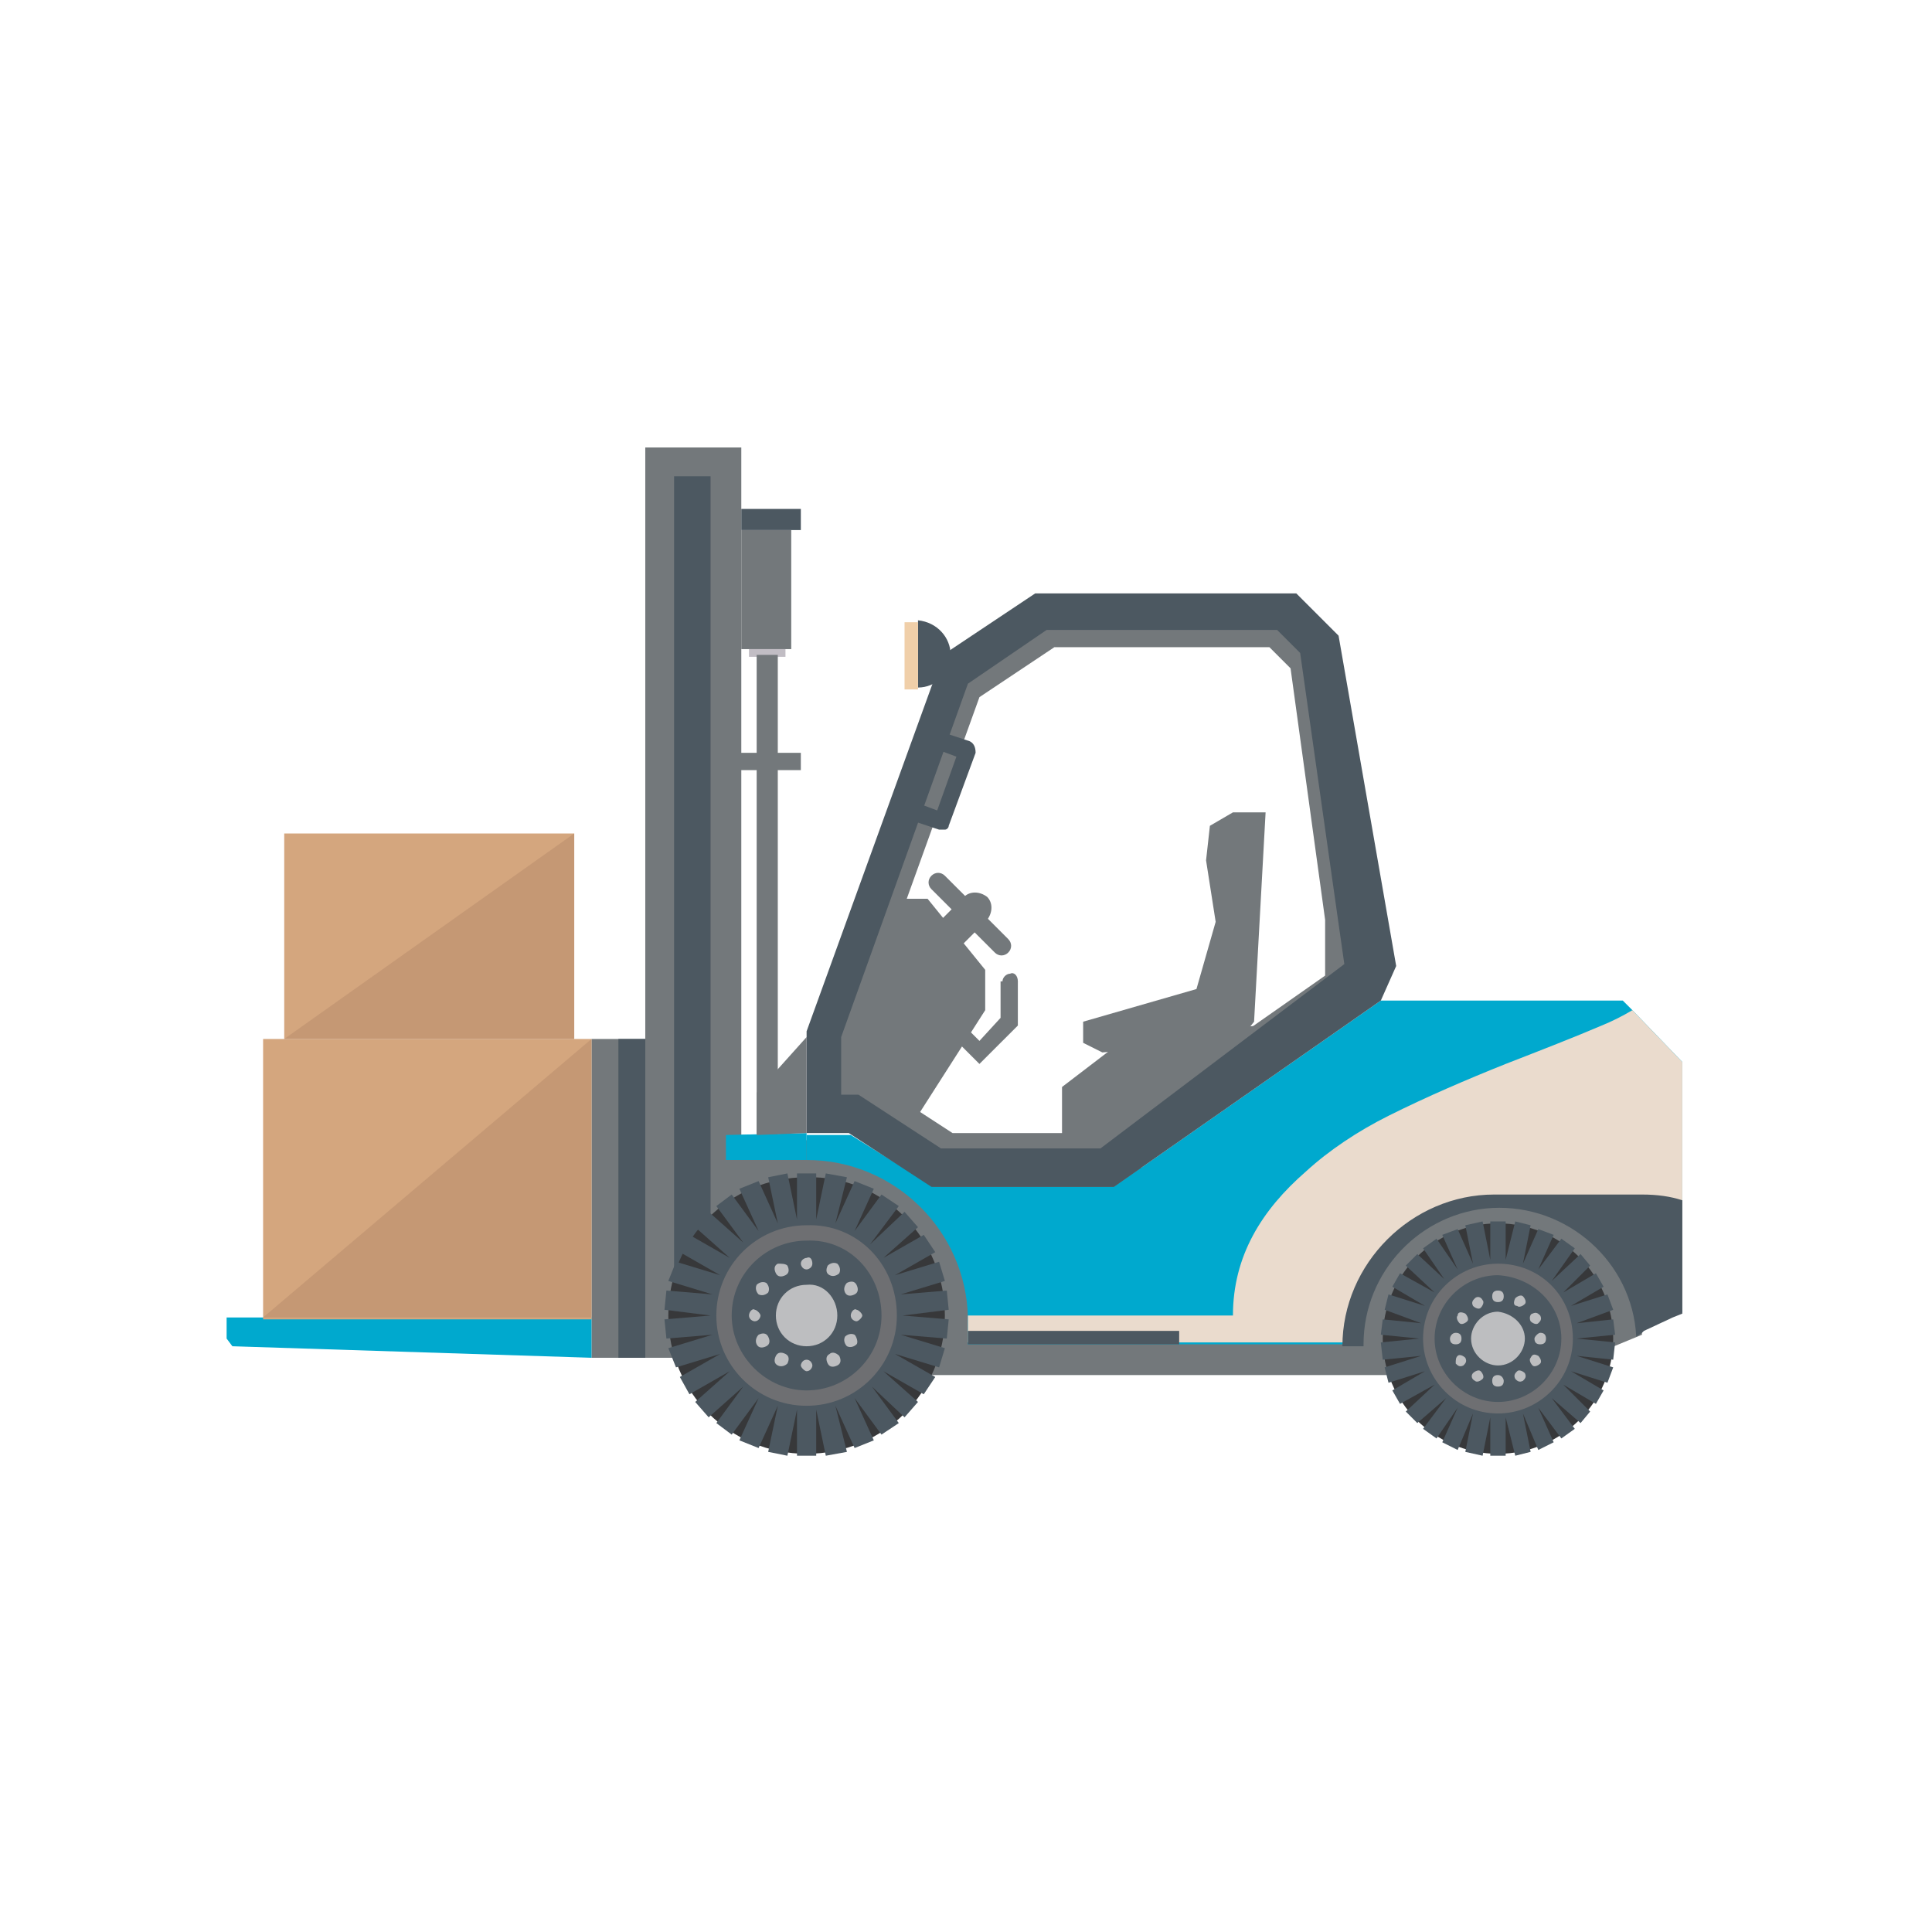 <?xml version="1.0" encoding="utf-8"?>
<!-- Generator: Adobe Illustrator 22.1.0, SVG Export Plug-In . SVG Version: 6.00 Build 0)  -->
<svg version="1.1" id="Layer_1" xmlns="http://www.w3.org/2000/svg" xmlns:xlink="http://www.w3.org/1999/xlink" x="0px" y="0px"
	 viewBox="0 0 100.6 100.6" style="enable-background:new 0 0 100.6 100.6;" xml:space="preserve">
<style type="text/css">
	.st0{fill:#73787B;}
	.st1{fill:#4C5861;}
	.st2{fill:#00A9CE;}
	.st3{fill:#C1BDC4;}
	.st4{fill:#EADBCD;}
	.st5{fill:#37383A;}
	.st6{fill:#6E6F72;}
	.st7{fill:#BDBEC0;}
	.st8{fill:#F0CFA9;}
	.st9{fill:#D4A67E;}
	.st10{opacity:0.5;fill:#B68B6A;enable-background:new    ;}
</style>
<g>
	<g id="Layer_1_4_">
		<rect x="33.6" y="23.3" class="st0" width="5" height="47.4"/>
		<rect x="30.8" y="54.1" class="st0" width="2.8" height="16.6"/>
		<rect x="32.2" y="54.1" class="st1" width="1.4" height="16.6"/>
		<polygon class="st2" points="30.8,70.7 12.1,70.1 11.8,69.7 11.8,68.6 30.8,68.6 		"/>
		<rect x="35.1" y="24.8" class="st1" width="1.9" height="44.3"/>
		<rect x="38.6" y="27.6" class="st0" width="2.6" height="6.2"/>
		<rect x="39" y="33.8" class="st3" width="1.9" height="0.4"/>
		<rect x="39.4" y="34.1" class="st0" width="1.1" height="36.5"/>
		<rect x="37.8" y="39.2" class="st0" width="3.9" height="0.9"/>
		<rect x="38.6" y="26.5" class="st1" width="3.1" height="1.1"/>
		<path class="st0" d="M69.3,36.9L68.8,34l-2-2H54.1l-4.5,3L43,53.2v5h2.1l4,2.6h8.8l12.9-9v-3.9L69.3,36.9z M69,50.8L57.3,59h-7.7
			l-4-2.6h-0.8v-2.9L51,36.3l0,0l3.9-2.6l0,0h11.2l1.1,1.1L69,47.9V50.8z"/>
		<polygon class="st0" points="39.9,71.6 77.6,71.6 80.4,71.6 85.5,69.5 85.5,60.8 45.6,60.8 41.3,59.1 38.3,59.1 38.3,64.3 		"/>
		<path class="st2" d="M85,52.6l-0.5-0.5H71.9l-12.9,9l-1,0.7h-9.4l-1.1-0.7l-3.2-2H42v1.3c4.6,0,8.3,3.7,8.4,8.2c0,0,0,0.1,0,0.1
			c0,0.2,0,0.4,0,0.6v0.7h20.3c0-0.1,0-0.2,0-0.4s0-0.2,0-0.4c0.4-3.7,3.7-6.8,7.3-6.8c3.1,0,6.1,2.1,7.2,4.9c0,0.1,0.1,0.2,0.1,0.3
			c0.1,0.2,0.1,0.4,0.2,0.6v0c0.1,0.3,0.1,0.7,0.1,1l1.5-0.7l0.5-0.2V55.3L85,52.6z"/>
		<path class="st4" d="M85,52.6c-0.5,0.3-1.1,0.6-1.6,0.8c-1.4,0.6-3.2,1.3-5,2c-2,0.8-4.1,1.7-6.1,2.7c-1.6,0.8-3.1,1.8-4.3,2.9
			c-2.3,2-3.8,4.4-3.8,7.5H50.4c0,0,0,0.1,0,0.1c0,0.2,0,0.4,0,0.6v0.7h20.3c0-0.1,0-0.2,0-0.4c0.2-3.8,3.6-7,7.4-7
			c3.2,0,6.3,2.1,7.2,5c0.1,0.2,0.1,0.4,0.2,0.6v0c0.1,0.3,0.1,0.7,0.1,1l1.5-0.7l0.5-0.2V55.3L85,52.6z"/>
		<path class="st1" d="M87.6,62.5v5.9l-0.5,0.2l-1.5,0.7l-0.1,0.1l-0.3,0.2c-0.2-3.9-3.6-6.9-7.5-6.7c-3.7,0.2-6.7,3.3-6.7,7.1v0.1
			h-1.1v0c0-4.3,3.6-7.9,7.9-7.9h7.7C86.3,62.2,87,62.3,87.6,62.5z"/>
		<path class="st5" d="M49.2,68.5c0,4-3.2,7.2-7.2,7.2c-4,0-7.2-3.2-7.2-7.2c0-4,3.2-7.2,7.2-7.2l0,0C46,61.2,49.2,64.5,49.2,68.5
			L49.2,68.5z"/>
		<polygon class="st1" points="49.4,68.2 49.3,67.2 46.9,67.4 49.2,66.7 48.9,65.7 46.6,66.4 48.7,65.2 48.1,64.3 46,65.5 
			47.8,63.9 47.1,63.1 45.3,64.8 46.8,62.8 45.9,62.2 44.5,64.1 45.5,61.9 44.5,61.5 43.5,63.7 44.1,61.3 43,61.1 42.5,63.5 
			42.5,61.1 41.5,61.1 41.5,63.5 41,61.1 40,61.3 40.5,63.7 39.5,61.5 38.5,61.9 39.5,64.1 38.1,62.2 37.3,62.8 38.7,64.7 
			36.9,63.1 36.2,63.9 38,65.5 35.9,64.3 35.4,65.2 37.5,66.4 35.2,65.7 34.8,66.7 37.1,67.4 34.7,67.2 34.6,68.2 37,68.5 
			34.6,68.7 34.7,69.7 37.1,69.5 34.8,70.2 35.2,71.2 37.5,70.5 35.4,71.7 35.9,72.6 38,71.4 36.2,73 36.9,73.8 38.7,72.2 
			37.3,74.1 38.1,74.7 39.5,72.8 38.5,75 39.5,75.4 40.5,73.2 40,75.6 41,75.8 41.5,73.4 41.5,75.8 42.5,75.8 42.5,73.4 43,75.8 
			44.1,75.6 43.5,73.2 44.5,75.4 45.5,75 44.5,72.8 45.9,74.7 46.8,74.1 45.4,72.2 47.1,73.8 47.8,73 46,71.4 48.1,72.6 48.7,71.7 
			46.6,70.5 48.9,71.2 49.2,70.2 46.9,69.5 49.3,69.7 49.4,68.7 47,68.5 		"/>
		<path class="st6" d="M46.7,68.5c0,2.6-2.1,4.7-4.7,4.7l0,0l0,0c-2.6,0-4.7-2.1-4.7-4.7l0,0c0-2.6,2.1-4.7,4.7-4.7l0,0
			C44.6,63.7,46.7,65.8,46.7,68.5L46.7,68.5z"/>
		<path class="st1" d="M45.9,68.5c0,2.2-1.8,3.9-3.9,3.9s-3.9-1.8-3.9-3.9c0-2.2,1.8-3.9,3.9-3.9l0,0C44.2,64.5,45.9,66.3,45.9,68.5
			z"/>
		<path class="st7" d="M42.3,65.8c0,0.2-0.2,0.3-0.3,0.3c-0.2,0-0.3-0.2-0.3-0.3c0-0.2,0.2-0.3,0.3-0.3
			C42.2,65.4,42.3,65.6,42.3,65.8C42.3,65.8,42.3,65.8,42.3,65.8z M42,70.8c-0.2,0-0.3,0.2-0.3,0.3s0.2,0.3,0.3,0.3l0,0
			c0.2,0,0.3-0.2,0.3-0.3S42.2,70.8,42,70.8z M40.5,65.8c-0.2,0.1-0.2,0.3-0.1,0.5c0.1,0.2,0.3,0.2,0.5,0.1c0.2-0.1,0.2-0.3,0.1-0.5
			C40.9,65.8,40.7,65.8,40.5,65.8L40.5,65.8z M43.2,70.5c-0.2,0.1-0.2,0.3-0.1,0.5c0.1,0.2,0.3,0.2,0.5,0.1c0.2-0.1,0.2-0.3,0.1-0.5
			C43.5,70.4,43.3,70.4,43.2,70.5L43.2,70.5z M39.4,66.9c-0.1,0.2,0,0.4,0.1,0.5c0.2,0.1,0.4,0,0.5-0.1c0.1-0.2,0-0.4-0.1-0.5l0,0
			C39.7,66.7,39.5,66.8,39.4,66.9L39.4,66.9z M44,69.6c-0.1,0.2,0,0.4,0.1,0.5l0,0c0.2,0.1,0.4,0,0.5-0.1s0-0.4-0.1-0.5
			C44.3,69.4,44.1,69.5,44,69.6L44,69.6z M39,68.5c0,0.2,0.2,0.3,0.3,0.3c0.2,0,0.3-0.2,0.3-0.3s-0.2-0.3-0.3-0.3
			C39.2,68.1,39,68.3,39,68.5L39,68.5z M44.3,68.5c0,0.2,0.2,0.3,0.3,0.3s0.3-0.2,0.3-0.3s-0.2-0.3-0.3-0.3
			C44.5,68.1,44.3,68.3,44.3,68.5L44.3,68.5L44.3,68.5z M39.4,70c0.1,0.2,0.3,0.2,0.5,0.1c0.2-0.1,0.2-0.3,0.1-0.5
			c-0.1-0.2-0.3-0.2-0.5-0.1C39.4,69.6,39.3,69.8,39.4,70L39.4,70z M44,67.3c0.1,0.2,0.3,0.2,0.5,0.1c0,0,0,0,0,0
			c0.2-0.1,0.2-0.3,0.1-0.5c-0.1-0.2-0.3-0.2-0.5-0.1c0,0,0,0,0,0C44,66.9,43.9,67.1,44,67.3C44,67.3,44,67.3,44,67.3z M40.5,71.1
			c0.2,0.1,0.4,0,0.5-0.1l0,0c0.1-0.2,0.1-0.4-0.1-0.5s-0.4-0.1-0.5,0.1c0,0,0,0,0,0C40.3,70.8,40.3,71,40.5,71.1L40.5,71.1z
			 M43.2,66.4c0.2,0.1,0.4,0,0.5-0.1c0.1-0.2,0-0.4-0.1-0.5c-0.2-0.1-0.4,0-0.5,0.1C43,66.1,43,66.3,43.2,66.4
			C43.2,66.4,43.2,66.4,43.2,66.4z"/>
		<path class="st7" d="M43.6,68.5c0,0.9-0.7,1.6-1.6,1.6c-0.9,0-1.6-0.7-1.6-1.6c0-0.9,0.7-1.6,1.6-1.6l0,0
			C42.9,66.8,43.6,67.6,43.6,68.5z"/>
		<path class="st5" d="M84,69.7c0,3.3-2.7,6-6,6c-3.3,0-6-2.7-6-6c0-3.3,2.7-6,6-6C81.3,63.7,84,66.4,84,69.7
			C84,69.7,84,69.7,84,69.7z"/>
		<polygon class="st1" points="84.1,69.5 84,68.7 82.1,68.9 84,68.2 83.7,67.4 81.8,68 83.5,67 83.1,66.3 81.4,67.3 82.8,65.9 
			82.3,65.3 80.8,66.7 82,65 81.3,64.5 80.1,66.1 80.9,64.3 80.1,64 79.3,65.8 79.7,63.8 78.9,63.6 78.4,65.6 78.4,63.6 77.6,63.6 
			77.6,65.6 77.2,63.6 76.3,63.8 76.7,65.8 75.9,64 75.1,64.3 75.9,66.1 74.8,64.5 74.1,65 75.2,66.6 73.8,65.3 73.2,65.9 
			74.7,67.3 72.9,66.3 72.5,67 74.2,68 72.3,67.4 72.1,68.2 74,68.9 72,68.7 71.9,69.5 73.9,69.7 71.9,69.9 72,70.8 74,70.6 
			72.1,71.2 72.3,72 74.2,71.4 72.5,72.4 72.9,73.1 74.7,72.1 73.2,73.5 73.8,74.1 75.3,72.8 74.1,74.4 74.8,74.9 75.9,73.3 
			75.1,75.1 75.9,75.5 76.7,73.6 76.3,75.6 77.2,75.8 77.6,73.8 77.6,75.8 78.4,75.8 78.4,73.8 78.9,75.8 79.7,75.6 79.3,73.6 
			80.1,75.5 80.9,75.1 80.1,73.3 81.3,74.9 82,74.4 80.8,72.8 82.3,74.1 82.8,73.5 81.4,72.1 83.1,73.1 83.5,72.4 81.8,71.4 
			83.7,72 84,71.2 82.1,70.6 84,70.8 84.1,69.9 82.1,69.7 		"/>
		<path class="st6" d="M81.9,69.7c0,2.2-1.8,3.9-3.9,3.9l0,0l0,0c-2.2,0-3.9-1.8-3.9-3.9l0,0l0,0c0-2.2,1.8-3.9,3.9-3.9l0,0l0,0
			C80.2,65.8,81.9,67.5,81.9,69.7L81.9,69.7z"/>
		<path class="st1" d="M81.3,69.7c0,1.8-1.5,3.3-3.3,3.3s-3.3-1.5-3.3-3.3c0-1.8,1.5-3.3,3.3-3.3l0,0C79.8,66.5,81.3,67.9,81.3,69.7
			L81.3,69.7z"/>
		<path class="st7" d="M78.3,67.5c0,0.2-0.1,0.3-0.3,0.3s-0.3-0.1-0.3-0.3c0-0.2,0.1-0.3,0.3-0.3S78.3,67.3,78.3,67.5z M78,71.6
			c-0.2,0-0.3,0.1-0.3,0.3c0,0.2,0.1,0.3,0.3,0.3c0.2,0,0.3-0.1,0.3-0.3C78.3,71.8,78.2,71.6,78,71.6L78,71.6z M76.8,67.6
			c-0.1,0.1-0.2,0.2-0.1,0.4c0.1,0.1,0.3,0.2,0.4,0.1c0.1-0.1,0.2-0.3,0.1-0.4C77.1,67.5,76.9,67.5,76.8,67.6
			C76.8,67.6,76.8,67.6,76.8,67.6z M79,71.4c-0.1,0.1-0.2,0.2-0.1,0.4c0.1,0.1,0.2,0.2,0.4,0.1c0.1-0.1,0.2-0.2,0.1-0.4l0,0
			C79.3,71.4,79.1,71.3,79,71.4L79,71.4z M75.9,68.5c-0.1,0.1,0,0.3,0.1,0.4c0.1,0.1,0.3,0,0.4-0.1c0.1-0.1,0-0.3-0.1-0.4
			C76.1,68.3,75.9,68.3,75.9,68.5C75.9,68.5,75.9,68.5,75.9,68.5L75.9,68.5z M79.7,70.7c-0.1,0.1,0,0.3,0.1,0.4
			c0.1,0.1,0.3,0,0.4-0.1c0.1-0.1,0-0.3-0.1-0.4C79.9,70.5,79.8,70.5,79.7,70.7C79.7,70.7,79.7,70.7,79.7,70.7L79.7,70.7z
			 M75.5,69.7c0,0.2,0.1,0.3,0.3,0.3c0.2,0,0.3-0.1,0.3-0.3c0-0.2-0.1-0.3-0.3-0.3l0,0C75.6,69.4,75.5,69.6,75.5,69.7z M79.9,69.7
			c0,0.2,0.1,0.3,0.3,0.3l0,0c0.2,0,0.3-0.1,0.3-0.3c0-0.2-0.1-0.3-0.3-0.3C80.1,69.4,79.9,69.6,79.9,69.7z M75.8,71
			c0.1,0.1,0.2,0.2,0.4,0.1c0.1-0.1,0.2-0.2,0.1-0.4c0,0,0,0,0,0c-0.1-0.1-0.3-0.2-0.4-0.1C75.8,70.7,75.8,70.8,75.8,71z M79.7,68.8
			c0.1,0.1,0.3,0.2,0.4,0.1c0.1-0.1,0.2-0.2,0.1-0.4c0,0,0,0,0,0c-0.1-0.1-0.2-0.2-0.4-0.1c0,0,0,0,0,0
			C79.7,68.4,79.6,68.6,79.7,68.8L79.7,68.8z M76.8,71.9c0.1,0.1,0.3,0,0.4-0.1c0.1-0.1,0-0.3-0.1-0.4c-0.1-0.1-0.3,0-0.4,0.1
			C76.6,71.6,76.6,71.8,76.8,71.9C76.7,71.9,76.8,71.9,76.8,71.9z M79,68c0.1,0.1,0.3,0,0.4-0.1c0.1-0.1,0-0.3-0.1-0.4
			c-0.1-0.1-0.3,0-0.4,0.1C78.8,67.8,78.8,68,79,68C79,68,79,68,79,68z"/>
		<path class="st7" d="M79.4,69.7c0,0.7-0.6,1.4-1.4,1.4c-0.7,0-1.4-0.6-1.4-1.4c0-0.7,0.6-1.4,1.4-1.4C78.8,68.4,79.4,69,79.4,69.7
			z"/>
		<polygon class="st0" points="46.5,46.8 48.3,46.8 51.3,50.5 51.3,52.6 47.4,58.7 43.7,58.1 43.3,53.6 		"/>
		<polygon class="st0" points="66.7,53.3 58.7,54 55.3,56.6 55.3,59.9 57.6,59.9 		"/>
		<path class="st1" d="M69.7,33.1L69.7,33.1l-2.2-2.2H53.9l-4.8,3.2L42,53.7V59h2.2l4.3,2.8H58l13.9-9.7l0.8-1.8L69.7,33.1z
			 M70,50.2l-12.7,9.6h-8.3l-4.3-2.8h-0.9V54l6.6-18.4l0,0l4.1-2.8l0,0h12l1.2,1.2l2,14.1L70,50.2z"/>
		<polygon class="st0" points="64.2,42.3 65.9,42.3 65.3,53.2 64.5,54.2 57.4,54.8 56.4,54.3 56.4,53.2 62.3,51.5 63.3,48 
			62.8,44.8 63,43 		"/>
		<polygon class="st0" points="51,55.4 49.8,54.2 50.4,53.6 51,54.2 52.1,53 52.1,51.1 53,51.1 53,53.4 		"/>
		<path class="st0" d="M53,51.1c0,0.2-0.2,0.4-0.4,0.4s-0.4-0.2-0.4-0.4s0.2-0.4,0.4-0.4C52.8,50.6,53,50.8,53,51.1z"/>
		<path class="st0" d="M52.5,48.9c0.2,0.2,0.2,0.5,0,0.7l0,0l0,0c-0.2,0.2-0.5,0.2-0.7,0l0,0l-3.3-3.3c-0.2-0.2-0.2-0.5,0-0.7l0,0
			c0.2-0.2,0.5-0.2,0.7,0l0,0L52.5,48.9z"/>
		<path class="st0" d="M51.4,46.7c0.3,0.3,0.3,0.8,0,1.2l-1.6,1.6c-0.3,0.3-0.8,0.3-1.2,0l0,0c-0.3-0.3-0.3-0.8,0-1.2l0,0l1.6-1.6
			C50.5,46.4,51,46.4,51.4,46.7L51.4,46.7L51.4,46.7z"/>
		<path class="st1" d="M49,43.2c-0.1,0-0.1,0-0.1,0l-1.2-0.4c-0.2-0.1-0.4-0.3-0.3-0.6s0.3-0.4,0.6-0.3c0,0,0,0,0,0l0.8,0.3l1-2.8
			L49,39.1c-0.2-0.1-0.3-0.3-0.3-0.6c0.1-0.2,0.3-0.3,0.6-0.3l1.2,0.4c0.2,0.1,0.3,0.3,0.3,0.6L49.4,43c0,0.1-0.1,0.2-0.2,0.2
			C49.1,43.2,49.1,43.2,49,43.2z"/>
		<path class="st1" d="M49.5,34.1c0,1-0.8,1.7-1.7,1.7c0,0,0,0,0,0v-3.5C48.8,32.4,49.5,33.2,49.5,34.1
			C49.5,34.1,49.5,34.1,49.5,34.1z"/>
		<rect x="47.1" y="32.4" class="st8" width="0.7" height="3.5"/>
		<polygon class="st2" points="42,60.4 37.8,60.4 37.8,59.1 42,59 		"/>
		<polygon class="st0" points="42,58.9 42,59 39.4,59.1 39.4,56.9 42,54 		"/>
		<rect x="50.4" y="69.3" class="st1" width="11" height="0.7"/>
		<rect x="13.7" y="54.1" class="st9" width="17.1" height="14.6"/>
		<polygon class="st10" points="30.8,54.1 30.8,68.6 13.7,68.6 		"/>
		<rect x="14.8" y="43.4" class="st9" width="15.1" height="10.7"/>
		<polygon class="st10" points="29.9,43.4 14.8,54.1 29.9,54.1 		"/>
	</g>
</g>
</svg>
